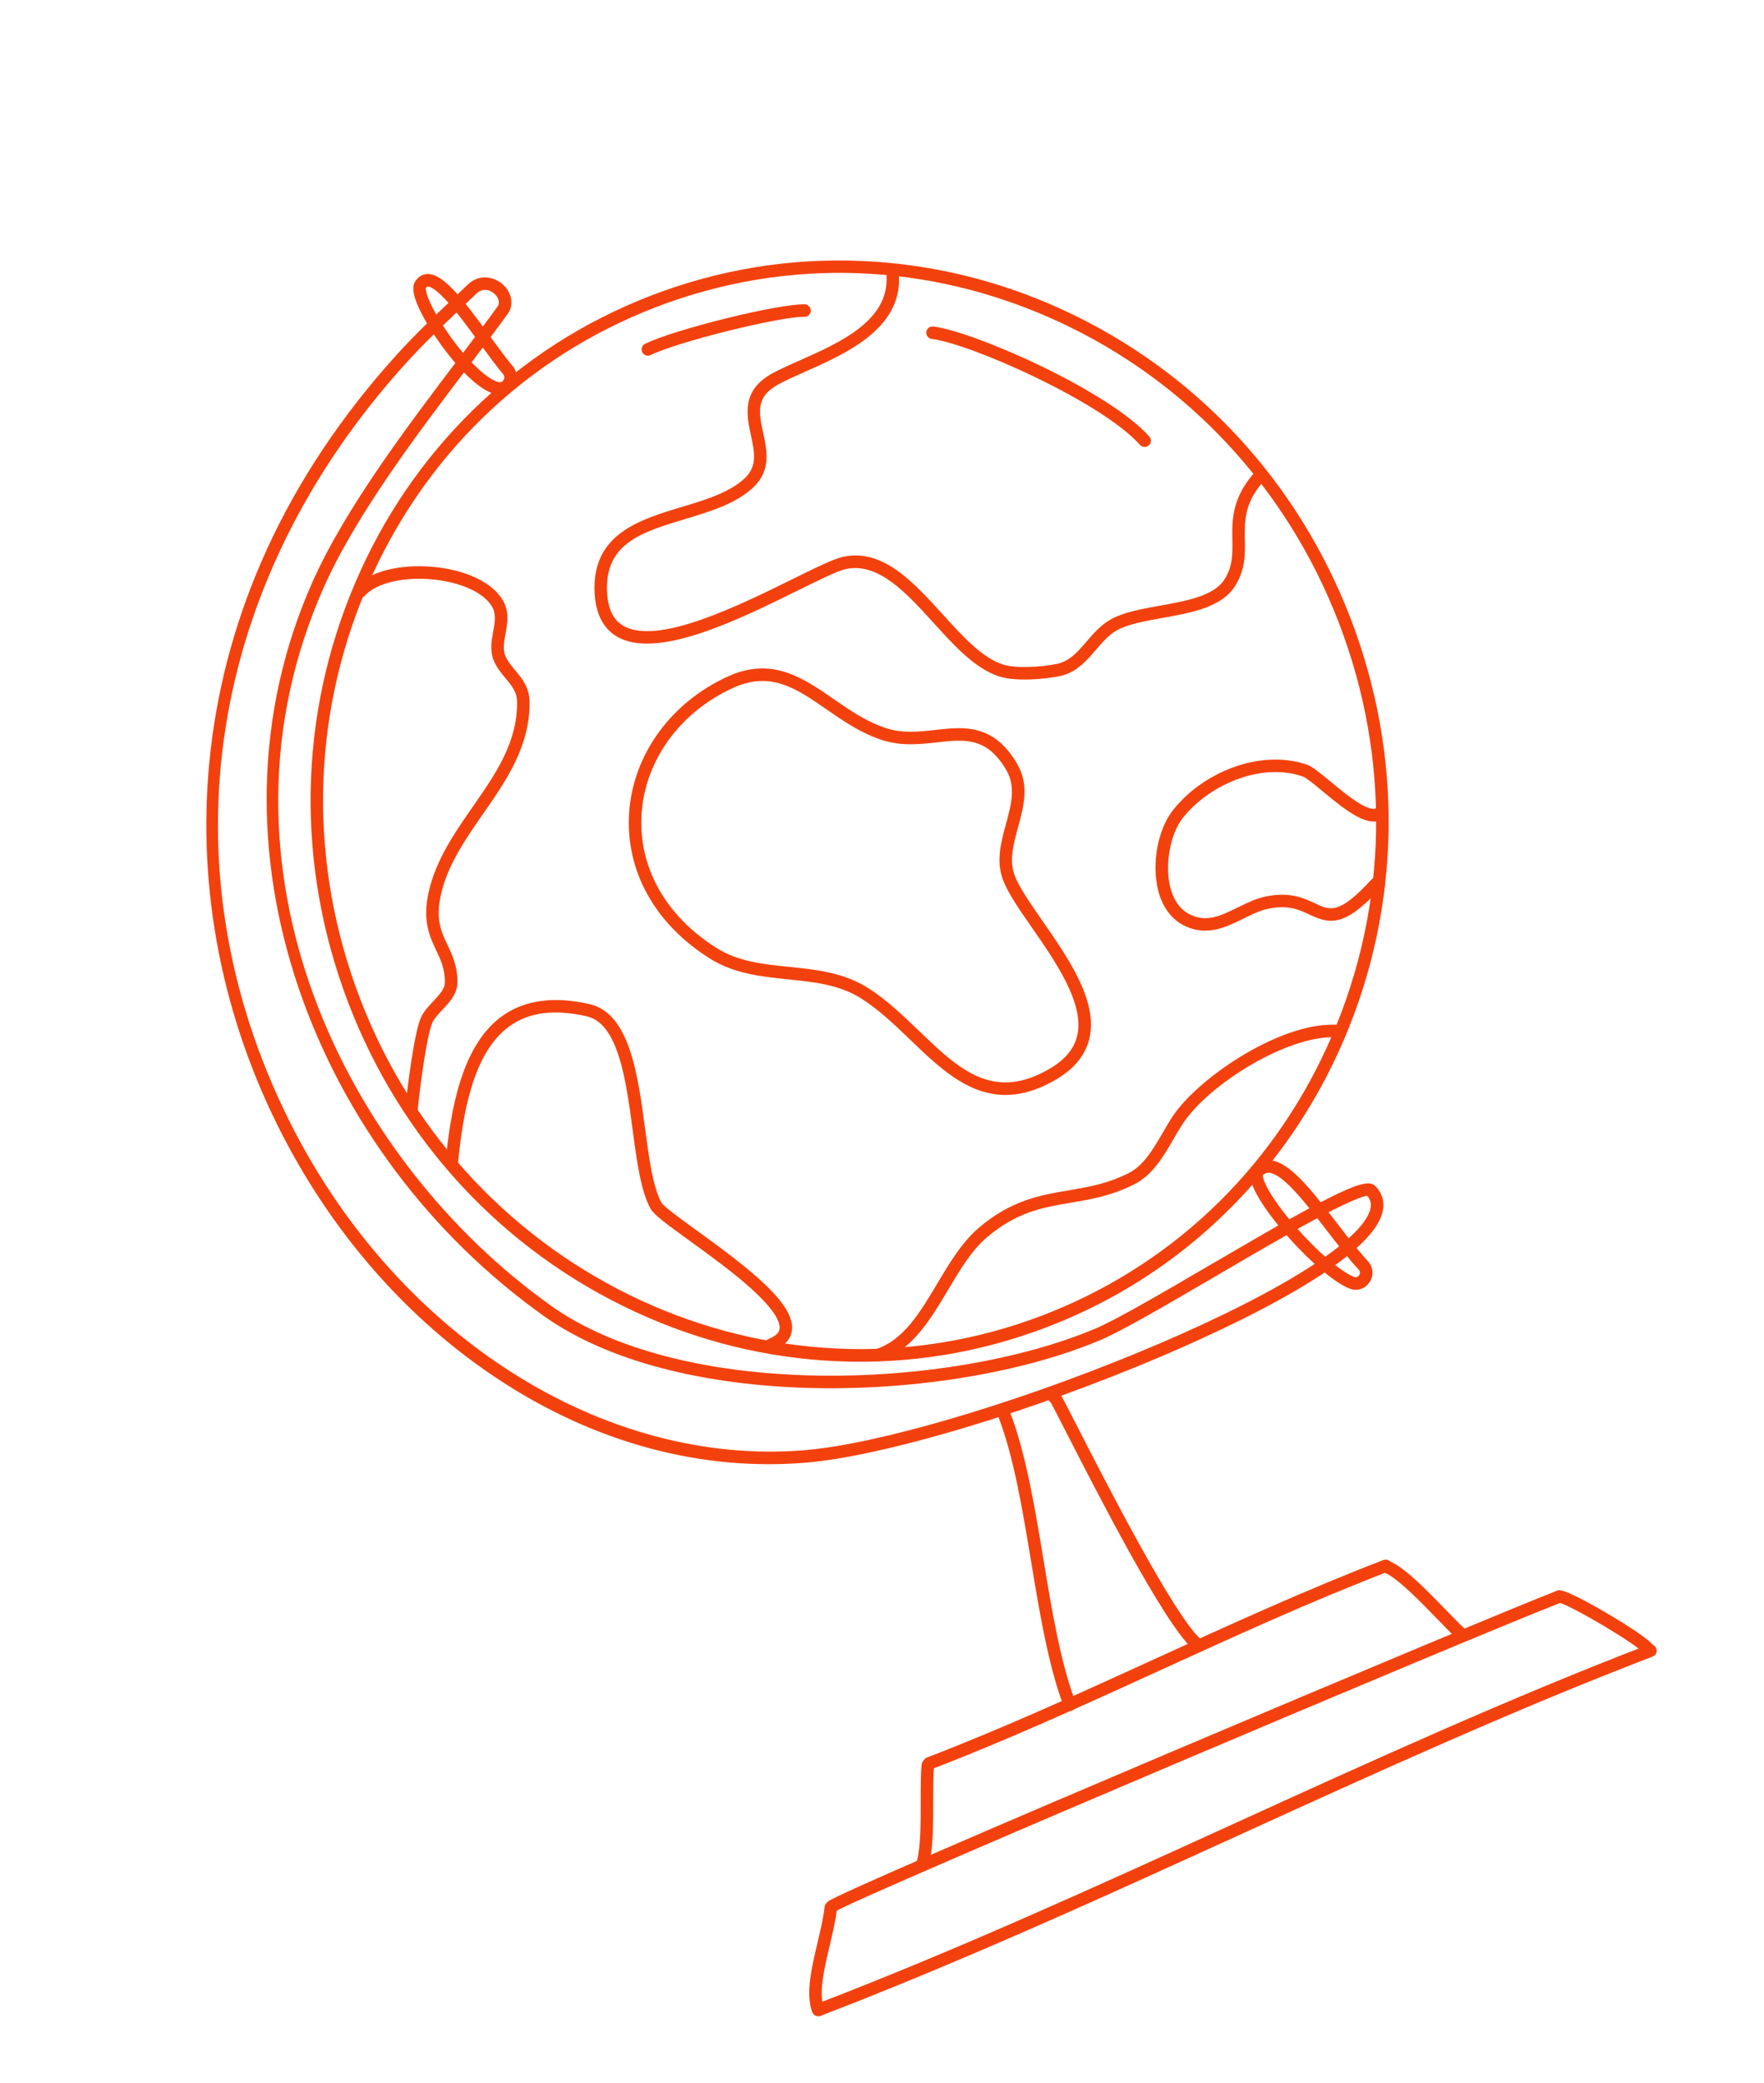 <svg width="216" height="255" viewBox="0 0 216 255" fill="none" xmlns="http://www.w3.org/2000/svg">
<g clip-path="url(#clip0_2890_22161)">
<path d="M129.445 161.951C129.055 162.11 128.663 162.265 128.268 162.417C119.982 165.596 111.304 167.01 102.473 166.619C93.946 166.242 85.636 164.208 77.776 160.57C61.615 153.093 49.15 139.689 42.679 122.83C36.208 105.97 36.503 87.67 43.511 71.3C46.92 63.338 51.734 56.266 57.82 50.282C64.123 44.085 71.52 39.329 79.805 36.15C88.09 32.97 96.769 31.556 105.599 31.947C114.127 32.324 122.437 34.359 130.297 37.996C146.458 45.474 158.923 58.877 165.394 75.737C171.864 92.596 171.57 110.896 164.561 127.267C161.152 135.228 156.339 142.301 150.254 148.286C144.251 154.189 137.256 158.782 129.446 161.953L129.445 161.951ZM44.106 122.279C57.165 156.303 94.673 173.665 127.718 160.984C128.1 160.837 128.483 160.686 128.863 160.532C144.322 154.256 156.469 142.271 163.152 126.659C170.001 110.66 170.29 92.769 163.962 76.285C157.635 59.8 145.451 46.696 129.653 39.387C113.863 32.082 96.353 31.439 80.351 37.582C64.351 43.721 51.762 55.913 44.916 71.905C38.067 87.905 37.777 105.795 44.106 122.279Z" fill="#F3410E"/>
<path d="M130.701 82.472C130.394 82.596 130.069 82.697 129.718 82.767C127.885 83.141 124.404 83.457 122.336 82.794C119.416 81.86 116.817 79.001 114.306 76.235C111 72.596 107.583 68.833 103.632 69.639C102.613 69.847 100.347 70.966 97.721 72.262C90.417 75.867 80.415 80.804 75.525 77.906C73.838 76.906 72.923 75.085 72.806 72.492C72.483 65.366 78.315 63.611 83.462 62.062C86.389 61.182 89.415 60.27 91.266 58.469C92.755 57.018 92.379 55.279 91.946 53.265C91.423 50.841 90.772 47.823 94.486 45.752C95.447 45.215 96.657 44.678 97.938 44.11C102.777 41.964 108.8 39.291 108.555 33.9C108.536 33.477 108.862 33.119 109.286 33.1C109.708 33.081 110.066 33.408 110.085 33.833C110.377 40.271 103.547 43.301 98.56 45.514C97.312 46.068 96.133 46.59 95.232 47.092C92.508 48.61 92.921 50.523 93.443 52.943C93.906 55.092 94.433 57.528 92.334 59.569C90.217 61.631 87.009 62.597 83.905 63.53C78.625 65.118 74.067 66.491 74.336 72.423C74.43 74.496 75.073 75.858 76.304 76.585C80.482 79.06 90.45 74.141 97.044 70.885C99.876 69.487 102.113 68.382 103.327 68.135C108.132 67.158 111.847 71.248 115.441 75.205C117.926 77.941 120.274 80.525 122.802 81.334C124.388 81.841 127.391 81.675 129.413 81.264C130.967 80.948 131.976 79.775 133.043 78.532C133.926 77.505 134.837 76.444 136.124 75.756C137.697 74.914 139.812 74.536 142.051 74.134C145.303 73.551 148.668 72.948 149.95 70.902C150.957 69.296 150.931 67.801 150.901 66.071C150.86 63.647 150.813 60.901 153.795 57.633C154.079 57.321 154.565 57.3 154.877 57.585C155.189 57.87 155.21 58.356 154.926 58.668C152.354 61.486 152.391 63.7 152.432 66.045C152.464 67.854 152.497 69.726 151.248 71.717C149.605 74.337 145.904 75 142.323 75.642C140.206 76.021 138.206 76.38 136.848 77.107C135.814 77.659 135.033 78.569 134.205 79.532C133.219 80.68 132.203 81.862 130.705 82.47L130.701 82.472Z" fill="#F3410E"/>
<path d="M127.23 133.171C120.454 135.922 115.884 131.53 111.453 127.269C109.558 125.447 107.598 123.565 105.46 122.218C102.755 120.516 99.712 120.205 96.492 119.875C93.251 119.544 89.901 119.2 86.919 117.325C80.163 113.072 76.561 106.562 77.04 99.463C77.521 92.342 82.172 85.95 89.177 82.781C94.548 80.353 98.364 82.995 102.053 85.549C104.059 86.938 106.133 88.374 108.55 89.146C110.565 89.789 112.576 89.565 114.525 89.347C118.026 88.956 121.647 88.552 124.54 93.475C126.075 96.087 125.355 98.724 124.658 101.275C124.086 103.364 123.548 105.335 124.26 107.191C124.818 108.647 126.184 110.613 127.63 112.694C130.81 117.27 134.416 122.457 133.419 127.018C132.971 129.075 131.598 130.791 129.342 132.119C128.615 132.546 127.91 132.897 127.229 133.173L127.23 133.171ZM89.493 83.481L89.81 84.181C83.317 87.117 79.01 93.015 78.567 99.57C78.128 106.085 81.468 112.085 87.731 116.029C90.409 117.713 93.437 118.023 96.644 118.35C99.9 118.684 103.265 119.028 106.273 120.922C108.543 122.351 110.561 124.289 112.512 126.165C116.926 130.408 120.796 134.125 126.664 131.745C127.276 131.496 127.908 131.182 128.565 130.795C130.465 129.676 131.565 128.333 131.923 126.687C132.776 122.779 129.226 117.672 126.373 113.566C124.808 111.313 123.456 109.367 122.83 107.738C121.938 105.414 122.569 103.102 123.179 100.868C123.819 98.522 124.425 96.305 123.219 94.251C120.829 90.186 118.122 90.488 114.695 90.871C112.688 91.096 110.411 91.35 108.085 90.608C105.451 89.767 103.281 88.263 101.182 86.812C97.536 84.289 94.389 82.108 89.808 84.181L89.491 83.482L89.493 83.481Z" fill="#F3410E"/>
<path d="M164.507 112.391C162.955 113.021 161.77 112.621 160.38 111.964C159.094 111.358 157.764 110.731 155.305 111.232C154.284 111.44 153.291 111.93 152.241 112.449C150.204 113.456 147.897 114.596 145.23 113.406C143.527 112.644 142.341 111.103 141.804 108.945C141.003 105.731 141.772 101.549 143.593 99.216C145.399 96.903 148.012 95.029 150.951 93.944C154.08 92.787 157.301 92.663 160.026 93.594C160.657 93.81 161.488 94.482 162.903 95.653C164.072 96.62 165.398 97.717 166.56 98.398C167.536 98.971 168.262 99.154 168.501 98.894C168.785 98.582 169.27 98.561 169.582 98.846C169.894 99.131 169.916 99.617 169.632 99.929C167.927 101.796 164.74 99.16 161.928 96.835C160.992 96.06 159.929 95.181 159.533 95.046C154.228 93.234 147.877 96.224 144.8 100.164C143.293 102.095 142.614 105.868 143.291 108.578C143.583 109.751 144.265 111.297 145.853 112.008C147.861 112.905 149.576 112.057 151.562 111.077C152.654 110.539 153.783 109.979 154.999 109.732C157.958 109.128 159.662 109.933 161.032 110.579C162.877 111.449 163.99 111.974 167.942 107.644C168.227 107.331 168.712 107.31 169.024 107.596C169.336 107.881 169.357 108.367 169.073 108.679C167.148 110.787 165.718 111.904 164.508 112.395L164.507 112.391Z" fill="#F3410E"/>
<path d="M108.319 166.384C108.142 166.456 107.961 166.524 107.775 166.585C107.374 166.718 106.94 166.499 106.806 166.098C106.674 165.696 106.885 165.263 107.291 165.129C110.656 164.014 112.66 160.65 114.781 157.092C116.249 154.629 117.766 152.082 119.795 150.338C123.798 146.897 127.378 146.293 130.84 145.707C133.186 145.311 135.609 144.901 138.208 143.593C140.048 142.666 141.25 140.595 142.411 138.59C142.8 137.919 143.168 137.285 143.56 136.691C146.8 131.781 157.284 124.799 164.087 125.466C164.509 125.508 164.816 125.883 164.776 126.304C164.735 126.727 164.361 127.033 163.94 126.993C158.174 126.426 148.128 132.552 144.839 137.538C144.472 138.095 144.115 138.71 143.739 139.361C142.524 141.458 141.148 143.832 138.899 144.964C136.096 146.375 133.556 146.804 131.099 147.22C127.693 147.796 124.474 148.339 120.795 151.503C118.954 153.084 117.567 155.413 116.098 157.88C114.028 161.351 111.893 164.935 108.32 166.386L108.319 166.384Z" fill="#F3410E"/>
<path d="M50.678 136.467C50.566 136.513 50.444 136.531 50.317 136.519C49.895 136.477 49.588 136.103 49.627 135.681C49.806 133.841 50.654 126.561 51.55 124.542C51.872 123.819 52.463 123.188 53.033 122.578C53.772 121.791 54.468 121.047 54.478 120.279C54.501 118.621 53.971 117.503 53.412 116.32C52.61 114.626 51.701 112.706 52.491 109.187C53.377 105.243 55.674 101.936 57.898 98.738C60.706 94.699 63.357 90.884 63.317 85.937C63.307 84.701 62.655 83.921 61.9 83.017C61.345 82.352 60.773 81.665 60.422 80.754C59.973 79.583 60.185 78.431 60.389 77.315C60.601 76.159 60.784 75.16 60.25 74.251C59.261 72.568 56.531 71.298 53.129 70.939C49.501 70.555 46.111 71.342 44.691 72.897C44.404 73.21 43.921 73.23 43.609 72.945C43.297 72.66 43.275 72.174 43.56 71.862C45.695 69.523 49.984 69.063 53.289 69.413C57.225 69.828 60.321 71.347 61.571 73.474C62.397 74.878 62.131 76.32 61.897 77.595C61.722 78.544 61.559 79.438 61.854 80.206C62.112 80.879 62.58 81.441 63.078 82.036C63.902 83.023 64.836 84.143 64.85 85.927C64.896 91.363 61.978 95.558 59.157 99.616C57.018 102.693 54.806 105.873 53.988 109.526C53.314 112.527 54.034 114.052 54.798 115.664C55.409 116.954 56.038 118.286 56.012 120.302C55.993 121.666 55.016 122.708 54.154 123.627C53.646 124.169 53.168 124.68 52.952 125.165C52.26 126.723 51.44 132.88 51.154 135.829C51.126 136.122 50.934 136.361 50.679 136.465L50.678 136.467Z" fill="#F3410E"/>
<path d="M94.731 165.3C94.69 165.317 94.651 165.333 94.61 165.349C94.215 165.501 93.773 165.302 93.621 164.907C93.468 164.511 93.673 164.07 94.061 163.916C94.093 163.903 94.127 163.89 94.157 163.877C95.36 163.389 95.43 162.835 95.454 162.651C95.548 161.924 95.025 160.485 91.998 157.744C89.752 155.713 86.803 153.579 84.432 151.864C81.581 149.803 80.075 148.693 79.664 147.955C78.472 145.814 77.984 142.175 77.469 138.321C76.652 132.206 75.724 125.276 71.837 124.398C67.857 123.497 64.757 123.901 62.362 125.635C57.925 128.845 56.676 136.278 56.085 142.393C56.044 142.816 55.671 143.123 55.249 143.082C54.828 143.041 54.521 142.666 54.56 142.245C55.182 135.808 56.529 127.963 61.463 124.391C64.197 122.414 67.8 121.912 72.172 122.902C77.099 124.017 78.101 131.508 78.986 138.119C79.482 141.824 79.951 145.324 80.999 147.21C81.263 147.682 83.422 149.244 85.326 150.621C91.943 155.407 97.387 159.631 96.971 162.849C96.83 163.928 96.076 164.752 94.728 165.299L94.731 165.3Z" fill="#F3410E"/>
<path d="M61.974 48.176C61.612 48.323 61.21 48.364 60.802 48.285C57.509 47.639 52.632 40.817 51.182 37.463C50.56 36.028 50.448 35.076 50.831 34.465C51.293 33.727 51.901 33.555 52.329 33.541C54.252 33.474 56.585 36.474 59.925 41.053C60.96 42.471 61.935 43.81 62.779 44.811C63.373 45.515 63.455 46.49 62.984 47.29C62.742 47.702 62.385 48.007 61.971 48.175L61.974 48.176ZM52.144 35.259C52.096 35.51 52.309 36.717 53.882 39.281C56.265 43.16 59.433 46.455 61.095 46.779C61.432 46.846 61.607 46.615 61.666 46.512C61.775 46.327 61.817 46.044 61.612 45.8C60.733 44.757 59.743 43.398 58.692 41.958C57.43 40.229 56.128 38.441 54.937 37.095C53.259 35.197 52.561 35.069 52.385 35.074C52.345 35.076 52.265 35.078 52.146 35.258L52.144 35.259Z" fill="#F3410E"/>
<path d="M166.757 157.73C166.292 157.918 165.761 157.927 165.254 157.727C161.56 156.275 153.882 147.831 153.173 144.439C152.987 143.554 153.264 143.055 153.528 142.79C154.077 142.24 154.755 141.975 155.489 142.023C157.904 142.181 160.564 145.634 163.644 149.63C164.931 151.299 166.26 153.024 167.506 154.379C168.175 155.107 168.247 156.148 167.686 156.97C167.445 157.324 167.12 157.58 166.758 157.727L166.757 157.73ZM165.811 156.3C166.15 156.432 166.35 156.208 166.42 156.105C166.478 156.019 166.649 155.714 166.377 155.419C165.086 154.016 163.736 152.263 162.428 150.568C159.936 147.333 157.111 143.668 155.387 143.554C155.105 143.536 154.873 143.625 154.64 143.845C154.557 144.301 155.404 146.42 158.574 150.07C161.244 153.146 164.151 155.65 165.807 156.3L165.811 156.3Z" fill="#F3410E"/>
<path d="M138.734 167.471C123.555 173.633 107.62 178.254 98.866 179.018C85.978 180.142 72.933 176.648 61.145 168.912C49.814 161.476 40.431 150.713 34.004 137.783C26.84 123.366 23.998 107.482 25.788 91.847C26.752 83.421 29.064 75.157 32.66 67.285C36.496 58.89 41.817 50.899 48.475 43.533C50.786 40.977 53.168 38.727 55.269 36.743C55.962 36.089 56.617 35.469 57.246 34.862C58.67 33.489 60.457 33.851 61.515 34.768C62.686 35.783 62.964 37.314 62.177 38.407C60.791 40.338 59.087 42.582 57.284 44.959C51.185 53.001 43.596 63.01 39.645 71.903C24.534 105.933 42.242 141.918 67.546 159.877C74.919 165.11 86.448 168.127 100.007 168.374C112.271 168.599 125.011 166.457 134.085 162.644C136.702 161.545 142.271 158.288 148.166 154.842C163.885 145.649 167.289 144.024 168.413 145.181C169.401 146.2 169.652 147.475 169.135 148.866C166.715 155.398 147.615 163.829 139.515 167.152C139.255 167.258 138.994 167.364 138.733 167.469L138.734 167.471ZM57.779 35.416L58.311 35.968C57.675 36.58 57.017 37.203 56.321 37.86C54.241 39.824 51.884 42.052 49.613 44.564C25.282 71.484 19.959 106.077 35.376 137.1C48.456 163.423 73.918 179.655 98.731 177.49C107.496 176.726 123.653 172.002 138.931 165.732C155.164 159.073 166.186 152.406 167.696 148.331C167.983 147.556 167.898 146.93 167.426 146.373C167.033 146.4 165.64 146.767 160.921 149.314C157.434 151.195 153.116 153.722 148.937 156.166C142.997 159.639 137.387 162.921 134.676 164.06C125.409 167.953 112.445 170.136 99.977 169.91C86.113 169.658 74.281 166.539 66.658 161.129C52.706 151.227 42.023 136.967 36.579 120.979C33.799 112.812 32.485 104.493 32.671 96.255C32.869 87.563 34.744 79.16 38.244 71.279C42.265 62.225 49.916 52.138 56.062 44.034C57.858 41.665 59.556 39.426 60.929 37.513C61.3 36.996 60.971 36.328 60.509 35.928C60.318 35.763 59.319 34.991 58.305 35.968L57.773 35.416L57.779 35.416Z" fill="#F3410E"/>
<path d="M131.286 209.374C131.286 209.374 131.277 209.378 131.271 209.38C130.877 209.532 130.434 209.333 130.282 208.937C128.395 204.02 127.31 197.479 126.262 191.153C125.217 184.851 124.138 178.335 122.275 173.482C122.123 173.087 122.324 172.641 122.716 172.492C123.111 172.34 123.553 172.539 123.705 172.935C125.623 177.933 126.718 184.527 127.775 190.906C128.81 197.156 129.882 203.617 131.714 208.389C131.864 208.779 131.674 209.217 131.287 209.374L131.286 209.374Z" fill="#F3410E"/>
<path d="M146.74 201.865C146.474 201.973 146.159 201.927 145.935 201.72C142.433 198.514 134.375 182.777 130.504 175.215C129.732 173.707 129.041 172.359 128.695 171.716C128.579 171.633 128.485 171.514 128.431 171.371C128.131 170.59 128.512 170.284 128.766 170.171C129.42 169.874 129.785 170.523 129.921 170.768C130.023 170.948 130.166 171.217 130.36 171.589C130.726 172.287 131.23 173.273 131.868 174.518C135.399 181.417 143.672 197.57 146.97 200.59C147.282 200.875 147.303 201.361 147.019 201.673C146.94 201.759 146.845 201.824 146.742 201.866L146.74 201.865Z" fill="#F3410E"/>
<path d="M118.657 214.742C117.118 215.367 115.58 215.976 114.048 216.563C113.654 216.715 113.211 216.516 113.059 216.12C112.906 215.725 113.099 215.278 113.5 215.13C122.803 211.56 132.296 207.224 141.477 203.029C150.643 198.842 160.121 194.512 169.396 190.954C169.791 190.802 170.233 191.001 170.385 191.396C170.538 191.792 170.342 192.236 169.944 192.387C160.717 195.928 151.26 200.248 142.115 204.426C134.421 207.94 126.508 211.554 118.657 214.742Z" fill="#F3410E"/>
<path d="M113.32 228.635C113.171 228.696 113.001 228.709 112.832 228.664C112.423 228.552 112.182 228.131 112.292 227.722C112.744 226.055 112.742 223.013 112.741 220.329C112.741 218.675 112.741 217.112 112.846 216.014C112.888 215.592 113.263 215.284 113.683 215.327C114.105 215.369 114.412 215.743 114.372 216.165C114.273 217.188 114.273 218.715 114.272 220.33C114.273 223.109 114.273 226.26 113.769 228.124C113.704 228.364 113.532 228.547 113.318 228.634L113.32 228.635Z" fill="#F3410E"/>
<path d="M179.054 200.577C178.788 200.685 178.473 200.639 178.249 200.432C177.656 199.888 176.885 199.093 175.993 198.172C173.984 196.099 171.233 193.256 169.646 192.547C169.26 192.375 169.086 191.921 169.257 191.533C169.429 191.147 169.881 190.974 170.269 191.145C172.128 191.974 174.881 194.818 177.094 197.103C177.969 198.006 178.723 198.786 179.282 199.298C179.594 199.583 179.616 200.069 179.332 200.381C179.253 200.467 179.157 200.533 179.055 200.574L179.054 200.577Z" fill="#F3410E"/>
<path d="M102.209 234.026C101.904 234.149 101.54 234.066 101.324 233.793C101.059 233.462 101.114 232.98 101.442 232.716C103.324 231.21 182.477 197.85 190.546 194.752C190.941 194.6 191.383 194.8 191.535 195.195C191.686 195.585 191.495 196.023 191.109 196.18C191.103 196.182 191.1 196.183 191.095 196.185C181.109 200.018 104.832 232.303 102.384 233.926C102.329 233.969 102.27 234.001 102.208 234.026L102.209 234.026ZM102.399 233.913C102.399 233.913 102.393 233.918 102.39 233.921C102.394 233.92 102.396 233.917 102.399 233.913Z" fill="#F3410E"/>
<path d="M100.47 246.74C100.47 246.74 100.461 246.744 100.455 246.746C100.061 246.898 99.618 246.699 99.466 246.303C98.617 244.09 99.38 240.866 100.115 237.746C100.487 236.173 100.837 234.69 100.97 233.411C101.014 232.989 101.39 232.684 101.811 232.728C102.232 232.772 102.537 233.149 102.494 233.57C102.351 234.949 101.989 236.48 101.606 238.101C100.923 240.993 100.216 243.985 100.895 245.754C101.046 246.144 100.855 246.581 100.469 246.738L100.47 246.74Z" fill="#F3410E"/>
<path d="M202.217 202.704C202.217 202.704 202.208 202.707 202.202 202.709C201.827 202.853 201.406 202.681 201.235 202.322C200.473 201.3 192.119 196.343 190.874 196.181C190.452 196.14 190.145 195.765 190.187 195.343C190.228 194.921 190.603 194.613 191.025 194.655C192.159 194.766 196.038 197.03 197.199 197.722C202.262 200.735 202.549 201.476 202.641 201.72C202.792 202.11 202.601 202.547 202.215 202.704L202.217 202.704Z" fill="#F3410E"/>
<path d="M109.148 243.32C106.271 244.488 103.397 245.626 100.525 246.728C100.13 246.88 99.688 246.681 99.535 246.285C99.383 245.89 99.582 245.438 99.976 245.295C117.041 238.746 134.266 230.896 150.922 223.304C167.567 215.717 184.778 207.873 201.821 201.332C202.216 201.18 202.658 201.38 202.811 201.775C202.963 202.171 202.772 202.612 202.37 202.765C185.372 209.287 168.181 217.123 151.556 224.7C137.679 231.026 123.408 237.531 109.148 243.32Z" fill="#F3410E"/>
<path d="M140.449 54.653C140.158 54.771 139.811 54.7 139.589 54.453C134.865 49.156 118.741 42.042 114.097 41.487C113.678 41.435 113.377 41.055 113.427 40.635C113.478 40.215 113.857 39.914 114.277 39.965C119.225 40.556 135.714 47.807 140.732 53.432C141.013 53.748 140.987 54.233 140.672 54.514C140.603 54.575 140.529 54.62 140.449 54.653Z" fill="#F3410E"/>
<path d="M98.8 38.727C98.706 38.765 98.602 38.784 98.494 38.783C95.547 38.713 82.885 41.86 79.674 43.461C79.294 43.651 78.837 43.495 78.646 43.117C78.457 42.738 78.611 42.277 78.989 42.088C82.498 40.336 95.281 37.173 98.527 37.25C98.95 37.261 99.285 37.611 99.275 38.035C99.269 38.35 99.071 38.617 98.798 38.728L98.8 38.727Z" fill="#F3410E"/>
</g>
<defs>
<clipPath id="clip0_2890_22161">
<rect width="145.335" height="215.853" fill="white" transform="translate(0 54.669) rotate(-22.096)"/>
</clipPath>
</defs>
</svg>
